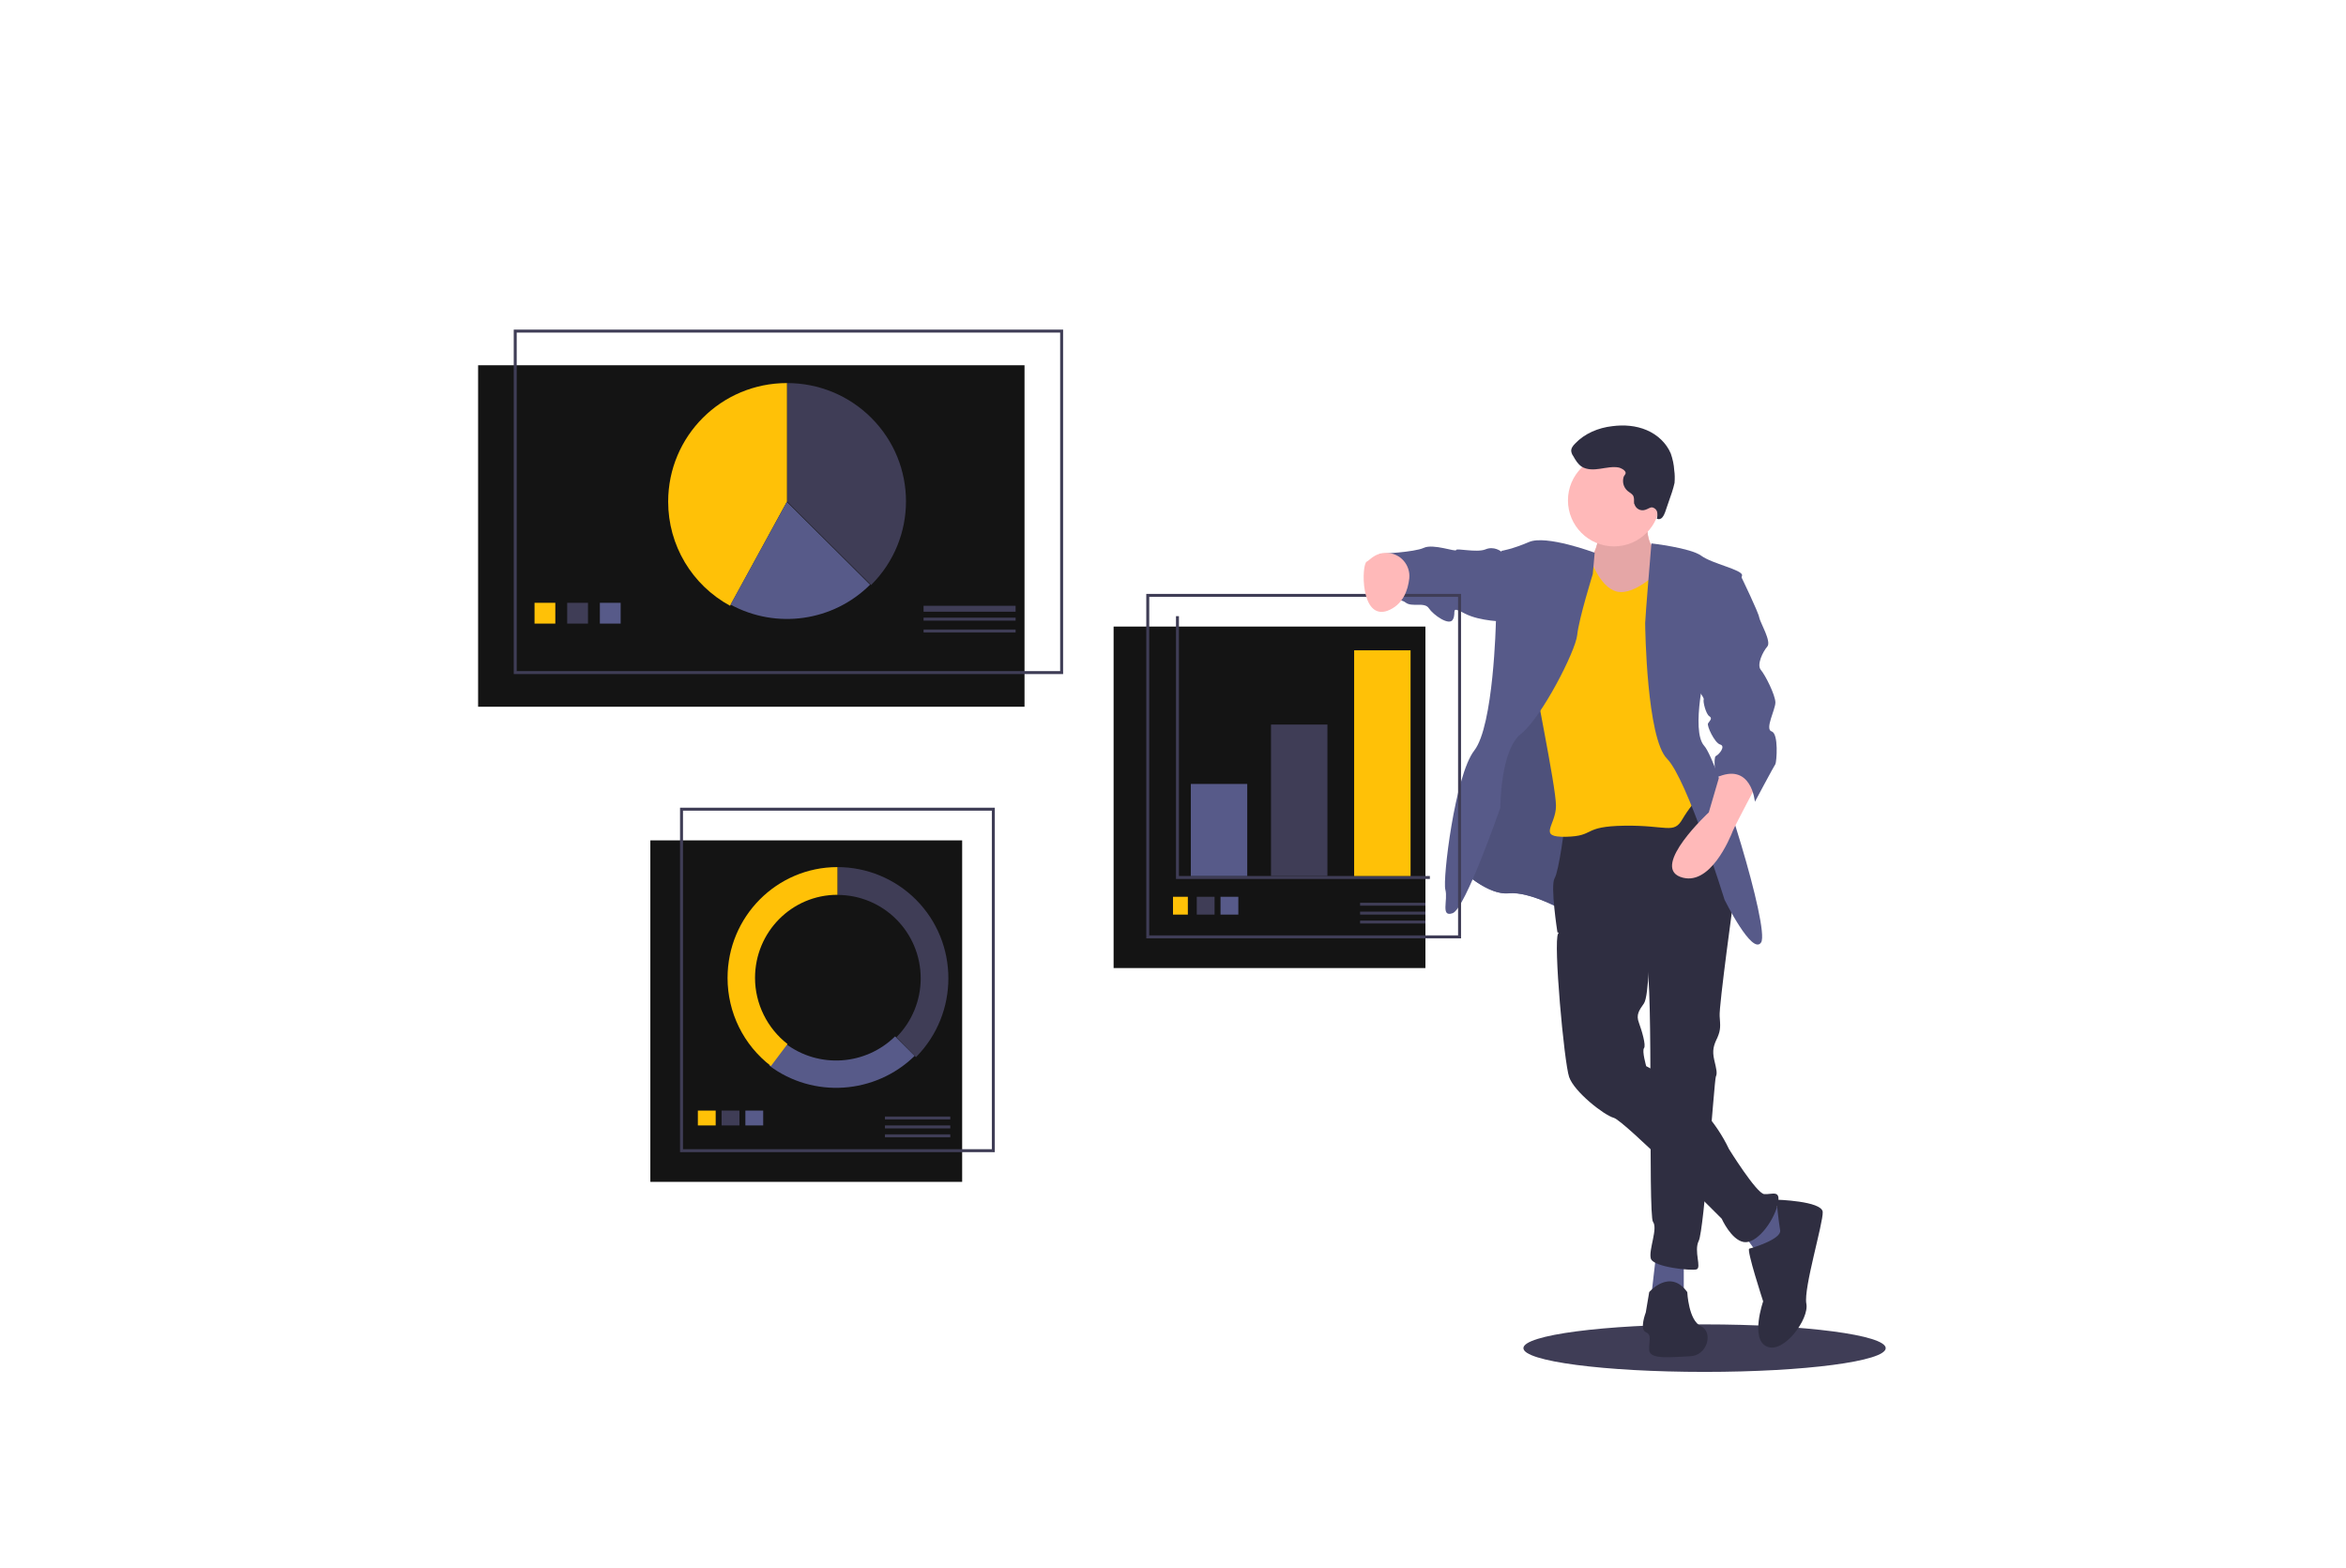 <svg width="790" height="528" xmlns="http://www.w3.org/2000/svg" xmlns:xlink="http://www.w3.org/1999/xlink" overflow="hidden"><defs><clipPath id="clip0"><rect x="212" y="136" width="790" height="528"/></clipPath><radialGradient cx="3.75285e+06" cy="2.50984e+06" r="4.51477e+06" fx="3.75285e+06" fy="2.50984e+06" gradientUnits="userSpaceOnUse" spreadMethod="pad" id="fill1" gradientTransform="matrix(0 0 0 0 213 137)"><stop offset="0" stop-color="#19B0B7"/><stop offset="0.5" stop-color="#0D585C"/><stop offset="1" stop-color="#0D585C"/></radialGradient></defs><g clip-path="url(#clip0)" transform="translate(-212 -136)"><rect x="213" y="137" width="788" height="527" fill="url(#fill1)"/><path d="M725 590C725 585.582 752.311 582 786 582 819.689 582 847 585.582 847 590 847 594.418 819.689 598 786 598 752.311 598 725 594.418 725 590Z" fill="#3F3D56" fill-rule="evenodd"/><rect x="373" y="259" width="184" height="115" fill="#141414"/><rect x="385.5" y="247.5" width="184" height="115" stroke="#3F3D56" stroke-miterlimit="8" fill="none"/><path d="M505.339 333C521 317.43 521 292.221 505.339 276.651 497.775 269.131 487.654 265 477 265 477 304.826 477 304.826 477 304.826L505.339 333Z" fill="#3F3D56" fill-rule="evenodd"/><path d="M477 265C454.872 265 437 282.847 437 304.943 437 319.603 444.979 332.989 457.851 340 477 304.943 477 304.943 477 304.943L477 265Z" fill="#FFC107" fill-rule="evenodd"/><path d="M505 332.898C476.969 305 476.969 305 476.969 305 458 339.61 458 339.61 458 339.61 473.491 348 492.565 345.273 505 332.898Z" fill="#575A89" fill-rule="evenodd"/><rect x="392" y="339" width="7" height="7" fill="#FFC107"/><rect x="403" y="339" width="7" height="7" fill="#3F3D56"/><rect x="414" y="339" width="7" height="7" fill="#575A89"/><rect x="523" y="340" width="31" height="2" fill="#3F3D56"/><rect x="523" y="344" width="31" height="1" fill="#3F3D56"/><rect x="523" y="348" width="31" height="1" fill="#3F3D56"/><rect x="431" y="419" width="105" height="115" fill="#141414"/><rect x="441.5" y="408.5" width="105" height="115" stroke="#3F3D56" stroke-miterlimit="8" fill="none"/><rect x="447" y="510" width="6" height="5" fill="#FFC107"/><rect x="455" y="510" width="6" height="5" fill="#3F3D56"/><rect x="463" y="510" width="6" height="5" fill="#575A89"/><rect x="510" y="512" width="22" height="1" fill="#3F3D56"/><rect x="510" y="515" width="22" height="1" fill="#3F3D56"/><rect x="510" y="518" width="22" height="1" fill="#3F3D56"/><path d="M494 428C494 437.371 494 437.371 494 437.371 509.508 437.371 522.041 449.937 522.041 465.484 522.041 472.938 519.067 480.073 513.863 485.291 520.448 492 520.448 492 520.448 492 535 477.305 535 453.557 520.448 438.968 513.438 431.94 503.878 428 494 428Z" fill="#3F3D56" fill-rule="evenodd"/><path d="M520 491.582C513.424 485 513.424 485 513.424 485 503.455 494.821 487.758 495.866 476.621 487.507 471 494.821 471 494.821 471 494.821 485.848 506 506.742 504.537 520 491.582Z" fill="#575A89" fill-rule="evenodd"/><path d="M466.25 465.316C466.25 449.839 478.653 437.329 494 437.329 494 428 494 428 494 428 473.608 428 457 444.644 457 465.316 457 476.978 462.361 487.897 471.611 495 477.182 487.579 477.182 487.579 477.182 487.579 470.349 482.278 466.25 474.009 466.25 465.316Z" fill="#FFC107" fill-rule="evenodd"/><path d="M766.892 306.259C766.892 306.259 765.219 319.244 769.61 320.746 774 322.249 772.746 333.732 772.746 333.732 759.679 344.034 759.679 344.034 759.679 344.034 747.972 345 747.972 345 747.972 345 745.045 329.546 745.045 329.546 745.045 329.546 746.718 325.468 746.718 325.468 746.718 325.468 746.718 325.468 753.303 317.527 748.704 309.263 744 301 766.892 306.259 766.892 306.259" fill="#FFB9B9" fill-rule="evenodd"/><path d="M754.228 305C750.768 305 748.041 305.637 748.041 307.759 748.041 308.289 748.251 308.926 748.67 309.668 749.824 311.79 750.243 313.912 750.243 315.822 750.243 321.446 746.678 325.69 746.678 325.69 745 329.721 745 329.721 745 329.721 747.936 345 747.936 345 747.936 345 759.682 344.045 759.682 344.045 759.682 344.045 772.79 333.859 772.79 333.859 772.79 333.859 772.79 333.859 773 332.48 773 330.464 773 326.963 772.476 321.976 769.644 321.021 767.232 320.172 766.603 315.716 766.603 312.003 766.603 309.138 766.918 306.698 766.918 306.698 766.918 306.698 759.786 305 754.228 305" fill="#E5A6A6" fill-rule="evenodd"/><path d="M755 406.366C739.381 443 739.381 443 739.381 443 739.381 443 727.269 436.098 720.044 436.841 712.925 437.585 704 428.877 704 428.877 712.925 385.872 712.925 385.872 712.925 385.872 729.5 340 729.5 340 729.5 340 752.556 354.654 752.556 354.654 752.556 354.654 755 406.366 755 406.366 755 406.366" fill="#575A89" fill-rule="evenodd"/><path d="M729.5 340C712.925 385.872 712.925 385.872 712.925 385.872 704 428.877 704 428.877 704 428.877 704 428.877 712.181 436.841 719.194 436.841 719.513 436.841 719.725 436.841 720.044 436.841 720.469 436.735 720.787 436.735 721.213 436.735 728.438 436.735 739.381 443 739.381 443 755 406.366 755 406.366 755 406.366 752.556 354.654 752.556 354.654 752.556 354.654 729.5 340 729.5 340 729.5 340" fill="#4E517B" fill-rule="evenodd"/><path d="M779 560.957 779 573 768 573 769.613 559 779 560.957Z" fill="#575A89" fill-rule="evenodd"/><path d="M807.967 541 816 545.752 810.198 559 803.95 558.28 798 550.072 807.967 541Z" fill="#575A89" fill-rule="evenodd"/><path d="M781.355 403C796 437.244 796 437.244 796 437.244 796 437.244 790.762 475.071 791.083 478.232 791.297 481.393 791.51 482.657 790.334 485.397 789.052 488.031 788.517 489.717 789.266 492.983 790.014 496.144 790.334 497.408 789.8 498.567 789.266 499.832 785.845 550.408 784.028 553.885 782.317 557.362 785.097 562.946 783.279 563.473 781.569 564 768.634 562.736 767.886 559.785 767.138 556.835 770.345 549.67 768.634 547.457 766.924 545.245 768.848 465.693 766.39 460.319 763.931 454.84 736.459 449.993 736.459 449.993 736.459 449.993 734 434.294 735.497 431.765 736.993 429.342 738.917 413.853 738.917 413.853L781.355 403Z" fill="#2F2E41" fill-rule="evenodd"/><path d="M767.361 571.119C767.361 571.119 774.294 563 780.176 571.119 780.176 571.119 780.597 580.714 784.798 582.612 789 584.616 787.004 592.524 781.122 592.735 775.24 592.946 767.676 594 767.361 590.731 767.151 587.568 768.412 585.565 766.206 584.616 764 583.667 766.206 577.973 766.206 577.973L767.361 571.119Z" fill="#2F2E41" fill-rule="evenodd"/><path d="M767.516 453.748C767.516 453.748 767.304 471.357 765.609 473.873 763.915 476.283 762.856 477.751 763.915 480.476 764.868 483.096 766.351 488.023 765.609 488.966 764.868 489.909 766.351 495.045 766.351 495.045 766.351 495.045 785.31 504.164 794.206 522.926 794.206 522.926 803.421 537.81 806.069 538.125 808.823 538.334 812 536.343 810.517 542.003 809.034 547.663 803.421 555 799.184 554.266 794.948 553.533 791.77 546.405 791.77 546.405 791.77 546.405 758.937 513.388 755.442 512.445 752.052 511.501 742.096 503.64 740.402 498.714 738.707 493.892 735 453.014 736.695 450.394 738.389 447.669 744.85 444 744.85 444L767.516 453.748Z" fill="#2F2E41" fill-rule="evenodd"/><path d="M810.188 540C810.188 540 825.469 540.423 825.788 544.122 826 547.821 819.314 569.805 820.269 574.984 821.331 580.163 812.629 592 807.004 589.463 801.273 587.033 805.731 574.244 805.731 574.244 805.731 574.244 800 556.699 801.061 556.488 802.016 556.276 811.886 553.317 811.461 550.358 810.931 547.398 810.188 540 810.188 540Z" fill="#2F2E41" fill-rule="evenodd"/><path d="M740 304.5C740 295.94 746.94 289 755.5 289 764.06 289 771 295.94 771 304.5 771 313.06 764.06 320 755.5 320 746.94 320 740 313.06 740 304.5Z" fill="#FFB9B9" fill-rule="evenodd"/><path d="M771.128 327.768C771.128 327.768 762.736 336.706 756.469 335.216 750.308 333.726 747.121 322.979 747.121 322.979 735.967 321.064 735.967 321.064 735.967 321.064 735.967 321.064 728 356.284 728 359.689 728 363.201 735.967 400.656 735.967 407.359 735.967 414.063 729.487 418 739.366 417.787 749.352 417.574 744.571 414.276 759.018 414.063 773.359 413.85 775.59 417.042 778.564 411.828 780.582 408.423 783.026 405.338 786 402.678 780.795 384.269 780.795 384.269 780.795 384.269 780.051 332.45 780.051 332.45 780.051 332.45 780.051 332.45 773.678 320 770.81 321.064 770.81 321.064 772.297 326.491 771.128 327.768Z" fill="#FFC107" fill-rule="evenodd"/><path d="M768.105 319C768.105 319 781.158 320.478 784.842 323.116 788.526 325.86 798.842 327.866 798.632 329.765 798.421 331.771 786.632 359.845 786.632 359.845 786.632 359.845 781.158 382.009 785.895 387.181 790.526 392.247 808 448.607 805.053 453.356 802.105 458 792.737 439.002 792.737 439.002 792.737 439.002 780.211 398.474 773.368 391.508 766.526 384.648 766 347.497 766 345.808 766 344.119 768.105 319 768.105 319Z" fill="#575A89" fill-rule="evenodd"/><path d="M749 322.133C749 322.133 732.63 316 726.852 318.538 721.181 320.97 717.65 321.498 717.65 321.498 715.724 345.607 715.724 345.607 715.724 345.607 715.724 345.607 714.975 380.394 708.449 388.748 701.922 397.101 697.749 432.206 698.712 435.589 699.675 439.079 697 445 701.173 443.52 705.453 442.039 717.222 407.992 717.222 407.992 717.222 407.992 717.222 388.536 724.177 383.143 731.132 377.645 742.58 355.229 743.115 349.836 743.65 344.443 748.358 329.323 748.358 329.323L749 322.133Z" fill="#575A89" fill-rule="evenodd"/><path d="M804 399.414C804 399.414 796.61 413.288 795.554 415.724 794.604 418.16 787.742 435 777.818 431.293 768 427.586 787.425 409.581 787.425 409.581 791.859 394.436 791.859 394.436 791.859 394.436 791.859 394.436 803.472 392 804 399.414Z" fill="#FFB9B9" fill-rule="evenodd"/><path d="M720 321.768C717.568 321.768 717.568 321.768 717.568 321.768 717.568 321.768 715.137 319.745 712.176 321.023 709.216 322.194 702.344 320.491 702.344 321.236 702.344 321.981 694.626 319 691.454 320.491 688.282 321.981 676.652 322.513 676.652 322.513 676.652 322.513 672 334.437 675.172 336.673 678.344 338.909 683.101 337.099 685.322 338.909 687.542 340.612 691.665 338.589 693.145 340.825 694.626 343.061 700.123 347 701.286 344.551 702.555 342.103 700.123 339.867 705.304 342.635 710.485 345.297 718.626 345.297 718.626 345.297L720 321.768Z" fill="#575A89" fill-rule="evenodd"/><path d="M757.17 293.452C755.149 293.039 752.915 293.555 750.787 293.865 748.766 294.174 746.426 294.277 744.617 293.142 743.34 292.316 742.489 290.871 741.745 289.529 741.426 289.116 741.213 288.6 741.106 287.981 741 287.052 741.638 286.123 742.383 285.4 745.574 281.994 750.255 280.032 754.936 279.516 758.872 279 762.915 279.31 766.532 280.858 770.149 282.406 773.128 285.194 774.617 288.703 775.255 290.561 775.681 292.419 775.787 294.381 776 295.723 776 297.168 775.894 298.613 775.681 299.645 775.362 300.677 775.043 301.71 772.702 308.523 772.702 308.523 772.702 308.523 772.489 309.142 772.17 309.761 771.745 310.277 771.319 310.794 770.574 311 769.936 310.69 770.149 309.968 770.149 309.142 770.043 308.419 769.83 307.594 769.191 307.077 768.447 306.871 767.596 306.768 766.851 307.49 766 307.697 764.404 308.213 762.809 307.284 762.383 305.735 762.277 305.735 762.277 305.632 762.277 305.529 762.17 304.806 762.383 303.981 762.064 303.155 761.745 302.329 760.787 301.916 760.043 301.297 758.66 300.058 758.234 298.2 758.766 296.548 758.979 296.032 759.511 295.723 759.404 295.103 759.191 294.277 757.915 293.658 757.17 293.452Z" fill="#2F2E41" fill-rule="evenodd"/><rect x="587" y="347" width="105" height="115" fill="#141414"/><rect x="598.5" y="336.5" width="105" height="115" stroke="#3F3D56" stroke-miterlimit="8" fill="none"/><path d="M608.5 343.5 608.5 431.5 693.5 431.5" stroke="#3F3D56" stroke-miterlimit="8" fill="none" fill-rule="evenodd"/><rect x="613" y="400" width="19" height="31" fill="#575A89"/><rect x="640" y="380" width="19" height="51" fill="#3F3D56"/><rect x="668" y="355" width="19" height="76" fill="#FFC107"/><rect x="607" y="438" width="5" height="6" fill="#FFC107"/><rect x="615" y="438" width="6" height="6" fill="#3F3D56"/><rect x="623" y="438" width="6" height="6" fill="#575A89"/><rect x="670" y="440" width="22" height="1" fill="#3F3D56"/><rect x="670" y="443" width="22" height="1" fill="#3F3D56"/><rect x="670" y="446" width="22" height="1" fill="#3F3D56"/><path d="M679.038 322.208C683.665 322.312 687 326.371 686.57 330.742 686.139 334.801 684.418 339.692 679.253 341.67 670 345 670.43 325.851 672.26 325.122 673.335 324.602 675.165 322 679.038 322.208Z" fill="#FFB9B9" fill-rule="evenodd"/><path d="M795.642 329C798.358 330.257 798.358 330.257 798.358 330.257 798.358 330.257 804.209 342.305 804.418 343.981 804.731 345.657 808.597 352.048 807.134 353.724 805.672 355.4 803.478 359.8 804.94 361.581 806.403 363.257 809.851 370.067 809.851 372.581 809.851 374.99 806.194 381.59 808.597 382.324 811 383.057 810.269 392.59 809.851 393.324 809.328 394.057 802.955 406 802.955 406 802.955 406 801.806 392.276 789.791 397.933 789.791 397.933 788.851 391.124 789.791 390.6 790.836 390.181 793.239 387.248 791.254 386.724 789.373 386.2 786.657 380.333 787.179 379.6 787.597 378.867 788.851 377.924 787.597 377.19 786.448 376.457 785.403 372.267 785.716 371.533 785.925 370.8 783 367.448 783 367.448L795.642 329Z" fill="#575A89" fill-rule="evenodd"/></g></svg>
